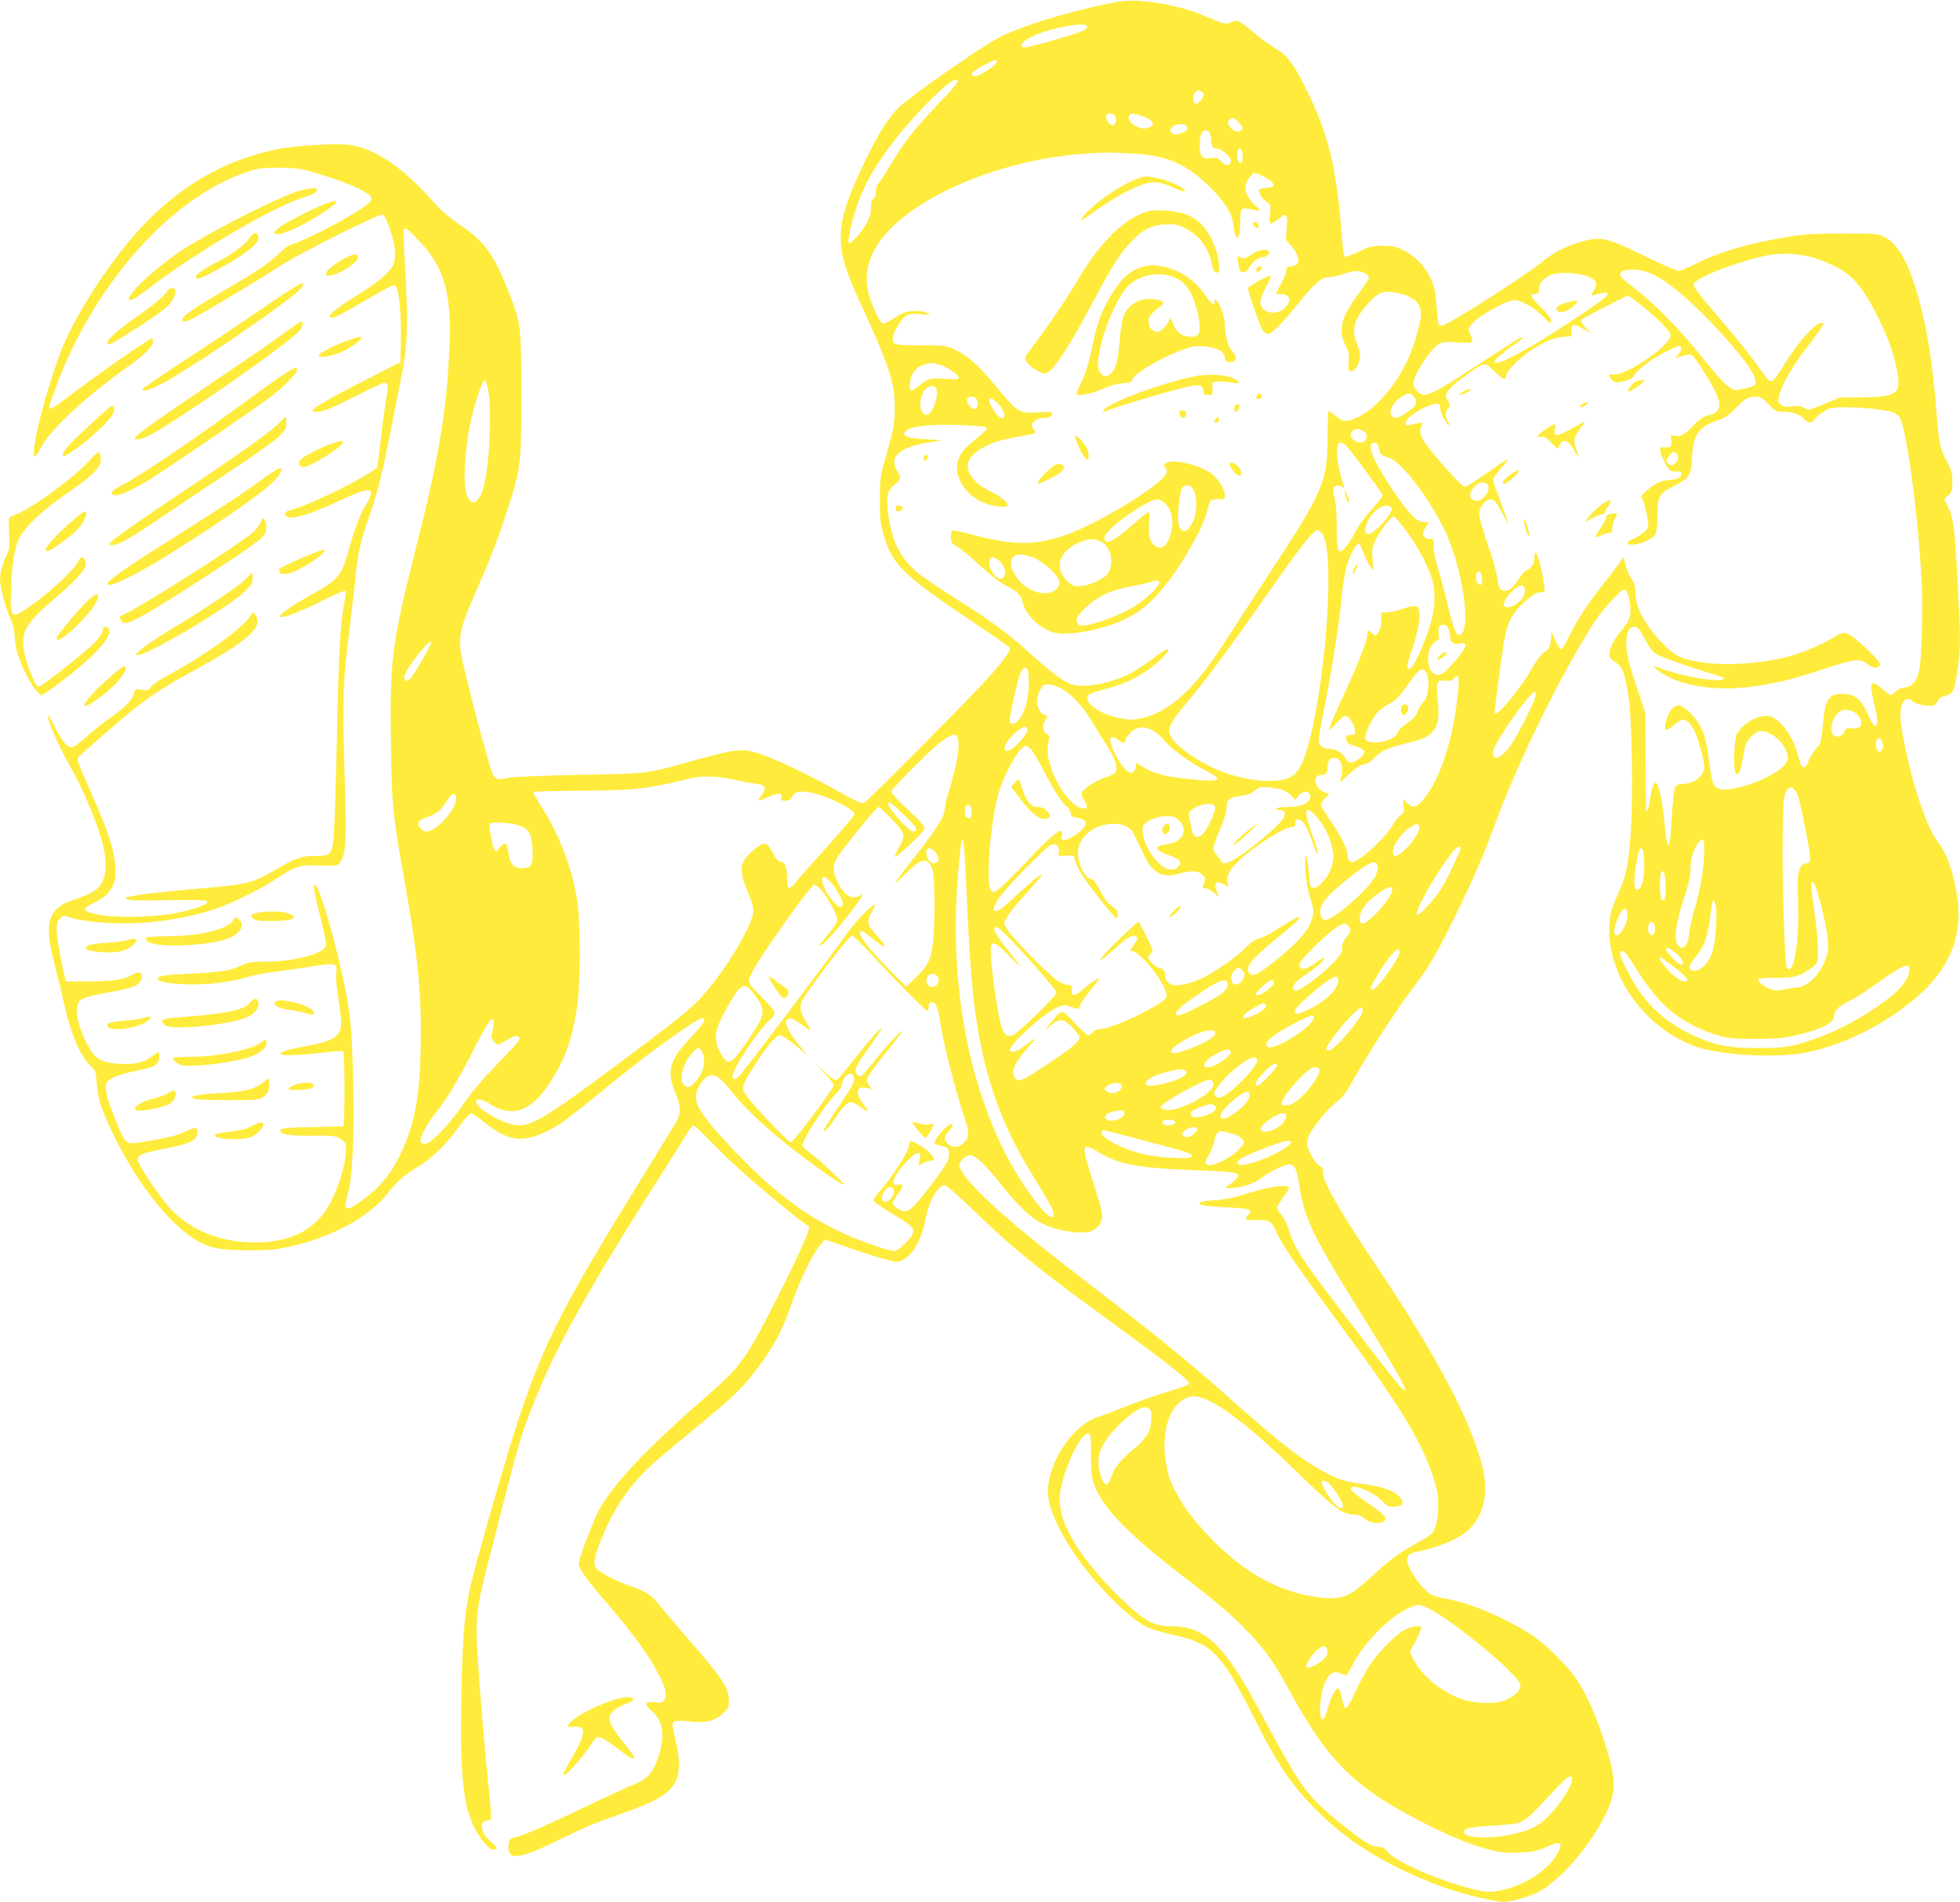 <?xml version="1.0" standalone="no"?>
<!DOCTYPE svg PUBLIC "-//W3C//DTD SVG 20010904//EN"
 "http://www.w3.org/TR/2001/REC-SVG-20010904/DTD/svg10.dtd">
<svg version="1.0" xmlns="http://www.w3.org/2000/svg"
 width="1280pt" height="1242pt" viewBox="0 0 1280 1242"
 preserveAspectRatio="xMidYMid meet">
<g transform="translate(0,1242) scale(0.1,-0.1)"
fill="#ffeb3b" stroke="none">
<path d="M7235 12396 c-299 -64 -562 -146 -708 -220 -117 -59 -582 -384 -659
-460 -64 -63 -119 -147 -197 -305 -130 -259 -181 -411 -181 -541 0 -124 34
-230 167 -514 95 -205 144 -331 170 -437 24 -102 22 -250 -6 -349 -11 -41 -33
-118 -47 -170 -24 -82 -27 -114 -28 -240 -1 -123 3 -157 22 -225 60 -209 124
-269 654 -623 91 -61 169 -116 173 -122 9 -14 -32 -72 -121 -174 -112 -128
-813 -834 -834 -841 -14 -4 -67 21 -172 81 -159 91 -370 192 -496 238 -112 40
-163 36 -398 -29 -366 -102 -318 -96 -784 -105 -256 -5 -437 -13 -472 -20 -67
-15 -82 -11 -102 28 -22 42 -193 696 -206 789 -16 110 2 184 95 393 95 215
151 358 213 552 82 255 87 293 87 738 0 429 -4 469 -69 637 -107 279 -168 365
-336 477 -63 43 -121 92 -157 134 -205 234 -387 361 -558 385 -95 14 -370 -4
-500 -33 -393 -87 -717 -303 -998 -665 -161 -207 -306 -446 -378 -622 -102
-251 -220 -713 -181 -713 6 0 27 31 47 69 58 110 301 334 560 516 104 73 165
133 165 162 0 18 -4 24 -15 19 -35 -13 -348 -232 -547 -383 -94 -71 -118 -84
-118 -63 0 5 20 64 45 132 248 671 749 1236 1245 1404 75 25 99 29 205 29 83
0 140 -5 185 -17 139 -38 291 -92 357 -127 97 -53 95 -66 -32 -146 -123 -77
-344 -189 -404 -205 -31 -8 -60 -27 -95 -62 -57 -57 -145 -118 -291 -203 -246
-142 -345 -209 -345 -232 0 -22 30 -15 99 24 124 69 436 257 541 326 119 79
640 340 667 335 13 -2 27 -31 50 -98 34 -97 42 -176 23 -224 -19 -50 -85 -108
-225 -196 -158 -100 -203 -136 -188 -151 13 -13 40 -1 208 97 203 117 205 118
221 102 20 -20 35 -191 32 -353 l-3 -140 -215 -110 c-246 -125 -360 -191 -360
-207 0 -7 17 -9 47 -5 34 3 102 32 228 96 99 51 187 92 197 91 25 0 26 -15 7
-124 -9 -56 -24 -168 -33 -251 -9 -82 -19 -160 -21 -172 -8 -36 -433 -250
-563 -283 -32 -8 -42 -15 -40 -28 9 -48 134 -16 366 93 199 93 233 85 159 -37
-38 -63 -72 -154 -112 -298 -45 -160 -66 -186 -235 -280 -162 -91 -241 -150
-200 -150 28 0 145 47 261 105 122 61 159 75 159 58 0 -5 -7 -44 -15 -88 -23
-119 -34 -327 -45 -870 -6 -269 -14 -544 -19 -609 -10 -149 -16 -156 -127
-156 -87 0 -121 -12 -259 -92 -151 -88 -178 -94 -517 -123 -163 -14 -331 -32
-375 -40 -43 -8 -79 -15 -81 -15 -2 0 0 -5 4 -11 5 -9 80 -11 268 -8 227 3
261 2 261 -11 0 -19 -98 -53 -220 -75 -139 -26 -390 -30 -495 -8 -99 21 -108
37 -40 70 78 39 101 57 128 103 22 37 26 56 26 115 -2 123 -41 243 -179 554
-74 168 -76 174 -58 192 10 10 101 90 203 179 211 184 305 249 545 380 296
162 415 253 417 319 1 35 -30 77 -39 53 -26 -70 -289 -264 -534 -395 -60 -32
-114 -68 -123 -82 -15 -24 -21 -25 -61 -20 -42 7 -43 6 -50 -24 -8 -39 -61
-93 -160 -162 -44 -31 -113 -86 -153 -123 -40 -36 -80 -66 -90 -66 -34 0 -63
32 -108 122 -25 49 -47 88 -50 86 -13 -13 66 -197 142 -330 69 -120 135 -268
187 -418 73 -213 61 -347 -37 -405 -23 -13 -71 -33 -107 -45 -187 -57 -216
-146 -143 -427 20 -76 51 -204 69 -285 40 -174 99 -311 162 -374 39 -38 40
-41 45 -124 7 -104 36 -187 130 -372 146 -290 338 -532 506 -639 91 -58 167
-74 352 -74 136 0 183 4 269 23 280 63 517 191 640 346 67 84 113 125 202 177
88 52 184 146 269 264 34 47 68 85 76 85 7 0 47 -27 88 -60 156 -126 255 -137
426 -49 74 38 126 78 417 315 245 200 545 414 580 414 31 0 7 -38 -75 -125
-140 -146 -161 -221 -102 -360 34 -78 38 -131 13 -178 -9 -18 -102 -171 -208
-342 -539 -871 -660 -1107 -831 -1620 -62 -188 -200 -659 -288 -990 -59 -220
-75 -374 -83 -815 -9 -510 11 -710 87 -859 37 -73 95 -141 121 -141 30 0 22
25 -17 55 -64 49 -79 135 -23 135 11 0 22 6 25 13 3 8 -4 103 -16 213 -27 266
-56 617 -71 850 -16 247 -7 320 75 634 35 135 89 346 121 470 72 282 92 349
166 536 143 363 346 731 802 1449 115 181 216 340 223 353 8 12 19 22 25 22 6
0 60 -51 120 -114 60 -63 169 -166 242 -229 149 -130 367 -307 378 -307 4 0
10 -7 13 -16 11 -30 -292 -645 -400 -812 -70 -108 -116 -157 -304 -321 -406
-355 -620 -592 -694 -766 -61 -145 -106 -269 -106 -294 0 -34 45 -100 167
-241 194 -226 301 -373 364 -504 41 -85 47 -121 25 -151 -11 -15 -21 -17 -60
-12 -66 9 -72 -12 -17 -59 77 -66 87 -178 29 -329 -30 -80 -70 -119 -158 -153
-41 -17 -187 -84 -325 -150 -246 -118 -419 -192 -447 -192 -24 0 -38 -22 -38
-61 0 -90 69 -81 317 39 205 99 233 111 434 182 217 77 295 123 340 203 29 52
31 145 4 257 -9 41 -19 87 -22 102 -7 39 17 47 107 36 104 -13 168 2 220 51
36 34 40 43 40 85 0 83 -39 142 -262 398 -78 90 -164 191 -191 226 -53 67 -84
87 -200 128 -98 35 -206 93 -218 117 -17 30 -3 90 47 207 86 204 191 352 349
489 55 48 179 151 275 230 211 174 282 241 364 346 121 154 186 274 247 454
50 145 136 323 182 376 l35 40 213 -73 c118 -39 231 -72 251 -72 81 0 165 122
192 277 21 118 81 223 127 223 10 0 103 -82 206 -183 224 -216 395 -357 770
-630 416 -303 590 -437 615 -472 12 -16 -1 -22 -140 -65 -74 -22 -200 -67
-280 -99 -81 -32 -164 -64 -185 -70 -130 -43 -278 -241 -307 -413 -17 -99 -3
-163 65 -303 92 -187 277 -418 454 -566 103 -86 132 -99 328 -144 217 -51 289
-128 481 -511 158 -316 246 -449 411 -617 207 -212 457 -367 811 -502 129 -49
353 -105 418 -105 52 0 168 32 227 63 171 88 418 400 479 606 23 78 20 134
-13 263 -51 194 -130 391 -209 512 -56 88 -205 238 -298 298 -157 104 -399
208 -540 233 -46 8 -97 21 -112 29 -64 33 -162 172 -162 229 0 34 15 44 95 60
101 21 222 71 280 115 85 64 135 172 135 290 -1 253 -237 743 -670 1392 -284
426 -390 608 -390 672 0 28 -5 38 -20 43 -22 7 -66 75 -80 125 -7 24 -5 42 6
69 24 57 123 180 178 221 41 30 64 59 115 151 108 191 293 473 412 629 73 95
113 162 199 330 133 264 237 496 305 685 143 400 438 1002 656 1341 56 86 174
214 198 214 16 0 29 -38 37 -107 7 -69 -4 -99 -67 -173 -42 -50 -69 -106 -69
-145 0 -18 11 -31 40 -50 46 -29 62 -70 86 -230 21 -134 30 -635 15 -862 -14
-218 -31 -304 -80 -411 -52 -115 -61 -151 -61 -253 0 -318 254 -651 578 -758
161 -52 501 -71 688 -38 246 44 520 178 732 357 225 190 314 410 273 670 -25
161 -69 282 -132 361 -65 83 -161 368 -213 637 -28 144 -32 202 -15 250 14 41
37 48 73 20 21 -15 49 -23 86 -26 52 -3 56 -2 72 27 12 21 26 32 53 37 48 9
59 33 79 169 20 136 20 207 1 566 -19 352 -28 429 -62 496 l-26 53 26 24 c24
22 27 33 27 90 0 54 -5 75 -34 129 -48 90 -53 115 -71 342 -22 291 -57 508
-112 714 -64 238 -133 364 -227 414 -39 21 -53 22 -271 22 -173 0 -257 -5
-340 -19 -272 -44 -459 -98 -617 -177 -54 -27 -106 -49 -116 -49 -11 0 -106
42 -213 94 -263 128 -290 134 -427 96 -96 -27 -172 -66 -252 -131 -120 -97
-586 -395 -647 -413 -12 -4 -24 -2 -27 3 -4 5 -10 62 -15 125 -7 96 -14 126
-39 180 -38 80 -99 143 -177 182 -49 24 -72 29 -135 29 -67 0 -84 -4 -157 -39
-44 -21 -86 -36 -91 -32 -5 3 -12 47 -16 98 -35 478 -88 701 -239 1003 -68
137 -120 211 -170 241 -75 47 -111 72 -172 124 -87 75 -108 84 -144 66 -34
-18 -50 -14 -166 37 -125 55 -296 94 -450 102 -59 3 -109 -2 -190 -19z m-135
-151 c0 -8 -17 -22 -37 -30 -58 -24 -342 -105 -369 -105 -36 0 -30 26 14 54
96 63 392 124 392 81z m-590 -229 c0 -20 -119 -98 -144 -94 -40 6 -20 31 54
69 84 43 90 45 90 25z m-255 -126 c4 -6 -47 -65 -112 -133 -157 -161 -240
-266 -323 -407 -38 -64 -76 -122 -84 -129 -10 -8 -16 -29 -16 -52 0 -25 -6
-41 -17 -48 -13 -7 -16 -20 -15 -51 2 -27 -5 -59 -21 -93 -27 -58 -111 -156
-123 -144 -14 13 25 175 67 283 50 128 118 242 233 390 137 178 356 394 398
394 4 0 10 -5 13 -10z m1589 -66 c9 -3 16 -14 16 -23 0 -22 -38 -63 -53 -58
-20 6 -21 60 -1 74 21 15 18 15 38 7z m-564 -158 c16 -20 9 -60 -12 -64 -20
-4 -53 42 -44 63 7 19 40 19 56 1z m206 -15 c47 -21 56 -44 25 -61 -30 -15
-62 -12 -99 10 -36 22 -47 42 -38 66 8 20 44 14 112 -15z m606 -31 c25 -25 28
-33 18 -45 -17 -21 -42 -19 -68 5 -33 31 -28 66 11 69 5 1 22 -13 39 -29z
m-337 -35 c0 -15 -12 -24 -42 -35 -39 -13 -44 -13 -60 3 -16 15 -15 18 2 37
26 29 100 25 100 -5z m145 -34 c5 -11 10 -31 10 -45 0 -39 10 -56 36 -56 33 0
96 -57 92 -84 -4 -31 -34 -31 -63 0 -21 23 -31 26 -64 21 -62 -8 -76 9 -76 86
0 64 14 97 41 97 7 0 18 -9 24 -19z m215 -152 c0 -32 -4 -44 -15 -44 -16 0
-26 54 -16 82 12 30 31 6 31 -38z m-700 17 c207 -12 340 -71 485 -216 107
-107 148 -175 157 -264 3 -31 10 -59 16 -63 18 -11 27 22 27 100 0 90 4 94 77
79 26 -6 49 -9 52 -7 2 2 -10 16 -27 30 -17 14 -41 42 -52 61 -27 42 -21 90
14 131 l23 27 45 -17 c50 -20 91 -53 85 -70 -2 -7 -25 -13 -51 -15 -46 -3 -48
-4 -42 -30 4 -15 17 -35 29 -44 12 -10 28 -23 35 -29 9 -8 11 -27 6 -70 -4
-32 -3 -59 0 -59 13 0 50 22 73 42 35 32 43 16 36 -71 l-6 -78 37 -40 c61 -68
59 -133 -5 -133 -24 0 -29 -4 -29 -24 0 -14 -15 -54 -34 -90 l-35 -66 33 0
c61 0 74 -43 27 -91 -57 -56 -161 -31 -161 39 0 15 18 60 39 100 21 39 34 72
29 72 -20 0 -148 -71 -148 -83 0 -22 79 -249 95 -273 9 -13 25 -24 36 -24 25
0 90 65 195 195 113 140 154 175 204 175 21 0 62 9 90 20 28 11 68 20 88 20
40 0 82 -23 82 -44 0 -7 -32 -56 -70 -107 -112 -150 -133 -234 -84 -331 21
-42 25 -62 22 -112 -3 -55 -1 -61 16 -61 27 0 58 57 58 103 -1 20 -11 59 -23
86 -36 82 -14 156 75 253 67 74 99 87 178 73 115 -21 168 -66 168 -142 0 -55
-48 -218 -91 -307 -75 -159 -203 -307 -313 -361 -78 -39 -107 -38 -154 5 -22
19 -42 32 -46 28 -3 -3 -6 -76 -6 -162 -1 -298 -24 -354 -380 -896 -108 -165
-236 -362 -285 -438 -190 -298 -349 -450 -524 -501 -69 -20 -117 -20 -194 0
-104 27 -187 82 -187 125 0 24 20 34 133 63 143 37 268 108 361 204 66 69 36
69 -55 -1 -46 -35 -109 -78 -139 -95 -124 -70 -306 -108 -398 -83 -48 13 -151
90 -298 224 -122 111 -256 208 -470 343 -93 58 -199 130 -235 159 -119 96
-177 211 -199 395 -13 112 -7 143 41 184 45 38 46 44 19 88 -58 96 12 158 213
190 l82 13 -105 6 c-108 5 -153 19 -144 43 15 40 154 59 364 50 85 -3 160 -9
167 -13 16 -8 9 -17 -62 -76 -75 -62 -92 -82 -111 -122 -60 -134 76 -304 255
-320 51 -5 61 -3 61 10 0 19 -46 55 -110 87 -98 49 -150 108 -150 169 0 71
116 148 268 177 42 9 101 20 130 25 50 10 52 12 38 28 -9 10 -16 25 -16 34 0
22 38 47 71 47 39 0 59 10 59 28 0 13 -13 14 -86 9 -127 -9 -139 -2 -274 163
-109 134 -187 205 -267 243 -68 32 -68 32 -231 32 -169 0 -182 3 -182 45 0 29
48 117 76 139 26 21 37 23 104 19 73 -5 74 -5 40 10 -22 9 -56 13 -92 10 -46
-3 -68 -12 -118 -45 -34 -23 -68 -39 -76 -36 -8 3 -27 33 -43 67 -76 159 -80
273 -16 403 132 268 619 525 1160 614 133 22 334 37 415 32 25 -1 86 -5 135
-7z m-4674 -573 c158 -165 209 -344 195 -678 -19 -434 -66 -718 -226 -1350
-152 -604 -165 -707 -157 -1250 5 -400 13 -480 87 -887 90 -504 115 -758 107
-1107 -7 -325 -40 -497 -131 -686 -70 -146 -145 -232 -278 -323 -81 -56 -96
-44 -68 54 31 108 44 353 37 709 -9 421 -17 494 -93 820 -58 249 -135 495
-155 495 -15 0 -10 -31 25 -176 46 -187 49 -200 41 -225 -16 -49 -207 -98
-383 -99 -100 0 -120 -3 -166 -25 -72 -34 -132 -44 -337 -54 -172 -9 -209 -14
-209 -32 0 -19 58 -31 170 -36 139 -7 283 9 399 42 48 14 127 30 176 36 50 6
159 22 244 35 177 28 186 26 177 -40 -3 -23 1 -84 9 -136 9 -52 18 -122 22
-156 11 -115 -31 -150 -219 -184 -279 -50 -213 -81 95 -45 71 9 133 13 138 10
11 -7 12 -482 1 -489 -4 -2 -82 -5 -172 -6 -199 -3 -240 -7 -240 -25 0 -24 70
-34 215 -32 116 2 145 -1 171 -15 17 -10 34 -25 38 -33 22 -59 -21 -239 -91
-379 -92 -182 -253 -269 -498 -270 -235 0 -441 87 -570 242 -85 101 -195 270
-195 298 0 33 31 45 179 73 170 33 211 54 211 110 0 29 -20 31 -71 5 -57 -28
-134 -48 -273 -69 -133 -21 -121 -30 -195 150 -57 138 -73 214 -50 241 21 26
85 50 179 69 137 26 160 41 160 99 0 33 -3 32 -48 -3 -51 -41 -116 -55 -217
-48 -123 9 -158 32 -213 143 -41 81 -64 164 -60 215 5 63 31 77 191 105 75 13
154 31 177 40 42 17 65 50 54 79 -8 20 -26 19 -66 -4 -49 -29 -135 -41 -289
-41 l-138 0 -10 38 c-22 83 -51 256 -51 303 0 36 5 54 20 69 24 24 26 24 79 5
54 -19 215 -35 347 -35 187 0 389 31 569 87 107 33 299 126 410 198 142 92
157 97 292 93 114 -3 116 -3 135 22 38 51 42 137 28 587 -15 491 -11 595 35
953 18 146 36 303 40 350 8 109 39 241 82 355 46 121 94 310 138 540 20 105
52 264 71 355 45 210 52 379 30 734 -8 137 -13 253 -10 258 10 16 22 7 105
-79z m9077 -99 c79 -18 194 -71 249 -115 68 -55 131 -145 199 -284 68 -141 96
-217 119 -326 36 -171 11 -192 -225 -194 l-145 -1 -103 -43 c-100 -41 -104
-42 -129 -25 -20 12 -38 15 -78 10 -42 -5 -57 -2 -75 12 -22 18 -22 19 -7 73
22 72 97 200 179 303 37 46 77 100 89 120 l21 36 -21 0 c-36 0 -149 -126 -224
-248 -74 -119 -89 -137 -111 -129 -8 3 -41 45 -74 94 -34 48 -109 144 -167
213 -58 69 -140 165 -180 213 -41 48 -75 96 -75 107 0 28 111 82 292 141 203
67 313 77 466 43z m-1018 -119 c92 -46 198 -132 339 -274 158 -160 294 -326
317 -388 21 -55 13 -65 -69 -82 -51 -11 -61 -11 -85 5 -39 25 -88 79 -222 244
-132 162 -284 314 -408 409 -46 35 -86 69 -89 77 -20 54 117 60 217 9z m-432
-10 c59 -24 69 -46 41 -92 -21 -33 -21 -35 -3 -30 10 3 36 9 57 13 78 13 38
-24 -180 -169 -304 -202 -523 -319 -523 -279 0 13 56 62 130 112 66 45 76 67
13 30 -21 -13 -132 -85 -248 -160 -311 -204 -353 -223 -399 -177 -15 15 -26
38 -26 52 0 56 115 231 170 260 24 13 48 14 119 9 58 -4 90 -3 95 4 3 6 -1 27
-11 46 -16 35 -16 37 3 64 40 53 230 162 284 162 42 0 131 -50 182 -102 26
-26 49 -48 52 -48 3 0 6 9 6 19 0 11 -29 48 -65 83 -70 67 -79 88 -40 88 22 0
25 4 25 33 0 38 25 67 80 92 46 20 178 15 238 -10z m349 -187 c111 -89 193
-173 193 -197 0 -70 -311 -278 -381 -256 -25 8 -25 -16 0 -39 17 -16 26 -16
74 -6 43 10 58 19 72 42 9 16 45 50 79 75 60 45 189 113 213 113 20 0 15 -31
-8 -56 l-21 -23 47 14 c30 10 53 11 64 6 21 -12 132 -188 161 -255 37 -87 20
-124 -65 -141 -17 -4 -50 -27 -77 -55 -66 -68 -92 -84 -129 -76 -31 6 -31 6
-25 -28 8 -40 -4 -52 -46 -47 -35 3 -36 -16 -4 -84 26 -56 46 -77 73 -75 32 4
43 0 43 -14 0 -24 -28 -39 -78 -41 -55 -3 -90 -19 -150 -71 -31 -26 -40 -39
-31 -45 7 -4 21 -47 31 -96 17 -84 17 -89 0 -113 -10 -14 -44 -38 -76 -54 -44
-21 -55 -30 -45 -37 34 -22 158 22 181 64 7 13 12 63 12 122 1 124 11 142 104
189 106 54 115 68 122 189 9 150 42 199 160 239 52 17 76 32 120 78 65 67 87
80 135 80 31 0 44 -8 85 -50 47 -48 50 -50 105 -50 59 0 98 -15 129 -49 24
-27 52 -27 66 0 6 11 32 34 58 50 43 27 52 29 147 29 110 0 251 -15 303 -31
18 -6 39 -21 47 -32 45 -71 122 -638 144 -1067 10 -197 0 -539 -18 -600 -21
-71 -51 -100 -101 -100 -10 0 -32 -11 -48 -25 -17 -14 -32 -25 -35 -25 -3 0
-27 18 -53 40 -81 67 -89 53 -54 -95 11 -47 20 -99 20 -116 0 -52 -30 -31 -60
41 -38 91 -73 126 -133 135 -110 17 -146 -19 -159 -162 -14 -151 -17 -160 -52
-197 -18 -19 -38 -53 -45 -76 -8 -27 -17 -40 -30 -40 -14 0 -22 16 -36 68 -34
129 -110 239 -181 262 -65 22 -182 -39 -221 -113 -20 -39 -25 -239 -6 -258 16
-16 29 11 43 91 6 36 15 79 21 96 10 32 52 77 82 87 53 19 153 -50 182 -127
15 -39 15 -46 2 -73 -29 -56 -163 -128 -306 -164 -90 -23 -138 -20 -164 9 -10
11 -21 52 -27 98 -26 193 -32 222 -61 281 -30 62 -100 136 -139 146 -32 8 -68
-29 -86 -90 -22 -76 -8 -88 46 -40 22 21 49 37 60 37 23 0 53 -27 74 -69 23
-43 66 -198 66 -236 0 -62 -67 -115 -144 -115 -25 0 -38 -6 -46 -20 -6 -12
-16 -91 -21 -178 -6 -86 -12 -168 -15 -181 -10 -49 -23 -3 -34 127 -12 139
-37 253 -57 259 -13 5 -29 -42 -38 -112 -7 -56 -24 -95 -26 -60 0 11 -1 157
-2 325 l-2 305 -59 175 c-42 126 -60 195 -64 247 -5 81 8 129 40 138 27 9 43
-8 85 -87 26 -51 46 -75 77 -93 32 -20 253 -96 414 -143 39 -12 19 -27 -33
-24 -115 7 -287 46 -390 88 -38 15 4 -24 59 -55 122 -69 317 -100 515 -81 159
15 314 51 522 121 199 66 237 71 281 34 34 -29 76 -33 85 -8 5 12 -17 40 -85
104 -111 105 -142 120 -186 94 -217 -127 -386 -176 -665 -191 -133 -7 -294 13
-367 45 -88 39 -222 192 -270 309 -15 35 -24 78 -24 111 0 43 -6 63 -26 93
-15 21 -32 61 -38 90 l-12 51 -39 -54 c-21 -30 -72 -96 -113 -147 -85 -107
-162 -226 -211 -330 -19 -40 -40 -72 -46 -72 -7 0 -23 26 -38 58 l-25 57 -2
-35 c-3 -58 -14 -83 -45 -100 -18 -10 -48 -49 -80 -105 -87 -151 -245 -336
-245 -287 0 17 51 399 61 457 23 137 56 197 153 280 42 35 65 48 87 47 28 -1
29 1 25 31 -3 18 -8 50 -11 72 -10 64 -37 155 -46 155 -5 0 -9 -14 -9 -31 0
-40 -16 -68 -45 -79 -13 -5 -40 -34 -59 -64 -39 -61 -66 -81 -101 -72 -18 5
-26 15 -30 44 -13 82 -30 143 -77 280 -26 79 -48 158 -48 177 0 46 43 97 79
93 21 -2 34 -17 68 -83 23 -44 42 -77 43 -72 0 4 -22 66 -50 138 -27 72 -50
138 -50 146 0 8 26 45 58 81 65 76 62 75 -115 -49 -62 -44 -119 -79 -126 -79
-8 0 -48 37 -89 83 -180 199 -219 260 -199 304 6 13 11 27 11 30 0 5 -30 1
-84 -13 -22 -5 -26 -3 -26 15 0 36 128 116 197 123 25 3 28 0 28 -28 1 -17 13
-50 28 -73 32 -48 44 -54 22 -11 -19 38 -19 59 2 82 16 18 16 21 -2 50 -17 29
-17 33 -1 62 9 17 57 60 108 96 144 103 129 100 199 33 48 -46 62 -54 69 -43
6 8 10 20 10 26 0 20 72 94 133 138 98 69 162 99 231 105 l61 6 -3 33 c-5 45
18 50 75 16 l48 -28 -33 38 c-18 20 -30 42 -26 47 5 9 292 157 306 158 4 1 42
-27 85 -61z m-4582 -389 c50 -14 125 -65 125 -85 0 -12 -14 -14 -88 -8 -96 7
-108 4 -173 -47 -53 -42 -62 -38 -57 21 6 58 42 105 93 119 42 13 54 13 100 0z
m-2948 -160 c25 -119 13 -452 -23 -616 -32 -149 -103 -168 -125 -33 -13 78 2
279 30 415 26 125 82 296 95 292 6 -2 16 -28 23 -58z m2931 -13 c7 -58 -36
-156 -68 -156 -21 0 -40 34 -40 71 0 66 38 122 79 117 20 -2 27 -9 29 -32z
m3118 -41 c23 -36 15 -54 -48 -98 -44 -31 -62 -38 -82 -33 -48 12 -24 86 41
131 47 31 68 32 89 0z m-2856 -15 c14 -27 4 -60 -20 -60 -22 0 -52 43 -44 64
9 23 51 20 64 -4z m142 -30 c49 -53 51 -116 2 -82 -19 13 -64 86 -64 104 0 29
20 21 62 -22z m2372 -171 c31 -14 39 -34 26 -60 -13 -23 -47 -25 -78 -3 -26
18 -29 49 -4 63 22 13 26 13 56 0z m-111 -91 c22 -17 247 -320 247 -333 0 -6
-34 -49 -75 -95 -41 -47 -86 -107 -99 -135 -32 -66 -83 -135 -100 -135 -22 0
-26 24 -26 163 0 83 -6 152 -15 186 -10 40 -11 58 -3 68 13 16 40 17 56 1 15
-15 15 -15 -8 62 -35 116 -38 230 -7 230 7 0 21 -6 30 -12z m213 0 c4 -6 10
-25 13 -41 5 -25 14 -32 52 -43 36 -11 61 -30 111 -83 83 -87 195 -254 258
-384 122 -251 184 -668 103 -694 -21 -7 -41 40 -72 172 -17 72 -47 184 -66
250 -24 78 -35 135 -33 163 3 40 2 42 -23 42 -15 0 -33 7 -40 16 -11 14 -10
22 9 55 l23 39 -30 0 c-17 0 -42 11 -60 25 -43 37 -136 163 -209 284 -65 108
-89 168 -79 195 7 19 33 21 43 4z m1952 -60 c18 -18 15 -43 -9 -64 -15 -13
-24 -16 -36 -8 -25 16 -26 28 -3 57 24 30 31 32 48 15z m-1244 -194 c44 -17
-4 -114 -57 -114 -53 0 -62 47 -18 91 30 29 46 34 75 23z m-616 -164 c7 -39
-121 -175 -157 -168 -43 9 7 125 73 168 35 23 79 23 84 0z m95 -146 c81 -106
161 -264 178 -352 16 -86 6 -182 -30 -292 -39 -114 -92 -230 -115 -249 -35
-29 -34 6 6 119 49 142 63 261 31 278 -14 8 -36 5 -89 -13 -38 -13 -86 -24
-106 -25 l-38 0 0 -54 c0 -38 -6 -61 -19 -77 -18 -23 -20 -23 -38 -6 -25 22
-33 22 -33 -4 0 -39 -52 -175 -135 -354 -75 -161 -115 -256 -115 -273 0 -3 22
18 49 47 42 45 52 51 69 42 22 -12 52 -69 52 -100 0 -17 -6 -21 -31 -21 -27 0
-30 -3 -27 -27 3 -24 11 -31 61 -47 68 -22 74 -42 24 -80 -45 -35 -73 -33 -92
4 -19 36 -62 60 -108 60 -21 0 -41 7 -52 20 -20 23 -21 20 35 305 42 216 88
515 101 655 13 146 32 228 66 298 32 63 49 74 62 40 28 -72 44 -106 61 -128
l20 -25 -6 71 c-6 63 -4 78 18 125 30 64 106 161 122 156 6 -2 42 -44 79 -93z
m-540 -35 c77 -158 7 -1032 -114 -1412 -49 -153 -93 -187 -247 -187 -90 0
-199 22 -300 60 -152 59 -310 169 -339 237 -12 30 -12 38 5 76 11 23 54 83 97
132 108 124 279 355 534 719 223 320 302 419 330 414 9 -2 24 -19 34 -39z
m1035 -278 c3 -37 1 -42 -15 -39 -19 3 -30 46 -19 75 11 28 31 7 34 -36z m280
-74 c4 -35 -28 -80 -72 -101 -78 -37 -88 15 -17 86 55 55 84 60 89 15z m-500
-252 c7 -14 12 -35 12 -46 0 -43 17 -58 60 -52 35 5 40 3 40 -14 0 -22 -99
-144 -142 -176 -54 -40 -104 7 -102 99 1 46 29 101 57 110 15 5 18 12 13 39
-8 43 1 65 28 65 15 0 27 -9 34 -25z m-6646 -103 c-13 -34 -102 -187 -125
-216 -25 -30 -47 -29 -47 3 0 23 44 91 109 169 51 61 77 79 63 44z m3906 -232
c5 -117 -26 -228 -77 -274 -11 -10 -27 -16 -36 -12 -18 7 -17 18 20 186 29
135 49 183 72 178 15 -3 19 -16 21 -78z m2590 58 c33 -41 25 -166 -14 -205
-14 -14 -31 -42 -37 -62 -9 -26 -27 -46 -67 -73 -31 -21 -57 -46 -60 -59 -14
-59 -194 -95 -214 -43 -8 21 34 113 74 164 16 21 49 47 72 58 49 23 76 50 142
144 57 83 83 101 104 76z m212 -154 c-29 -283 -108 -530 -210 -667 -53 -70
-80 -80 -120 -42 l-28 27 5 -45 c5 -40 3 -47 -21 -62 -14 -9 -39 -40 -55 -69
-48 -83 -217 -236 -261 -236 -19 0 -30 19 -30 50 0 32 -40 112 -104 210 -35
52 -66 100 -70 107 -3 6 7 27 24 46 l30 35 -25 6 c-34 9 -65 45 -65 77 0 27
15 39 50 39 20 0 30 19 30 59 0 33 16 51 46 51 43 0 61 -59 40 -135 -8 -30 -8
-29 40 16 62 58 93 79 119 79 12 0 37 16 56 36 46 49 89 69 207 98 56 14 114
32 129 40 76 39 98 102 82 243 -13 117 -5 137 50 128 30 -5 41 -2 56 15 32 35
38 10 25 -106z m-2585 37 c67 -38 142 -119 195 -211 24 -41 60 -100 80 -130
73 -108 95 -171 72 -207 -5 -7 -31 -20 -58 -28 -57 -17 -140 -68 -155 -97 -8
-14 -5 -27 10 -52 27 -43 26 -56 -2 -56 -94 0 -246 254 -235 393 2 29 7 59 11
67 5 10 0 18 -15 25 -28 12 -35 56 -14 87 20 28 20 38 3 38 -22 0 -47 35 -54
72 -3 24 1 50 15 82 20 43 23 46 59 46 23 0 57 -11 88 -29z m3092 -50 c-9 -42
-111 -245 -155 -310 -65 -93 -122 -118 -122 -52 0 49 238 391 272 391 6 0 8
-12 5 -29z m2091 -107 c26 -17 44 -57 36 -79 -7 -18 -45 -29 -73 -20 -15 5
-24 -1 -36 -24 -16 -33 -51 -41 -73 -19 -30 30 1 132 48 155 28 14 63 10 98
-13z m-5408 -113 c0 -23 -73 -107 -110 -126 -83 -43 -24 82 64 136 33 20 46
17 46 -10z m824 -5 c23 -13 51 -38 64 -55 37 -51 161 -143 260 -195 138 -70
125 -84 -64 -67 -165 15 -250 35 -318 76 l-55 33 -3 -26 c-2 -14 -11 -30 -20
-36 -25 -15 -71 32 -114 116 -50 98 -43 140 15 99 35 -25 51 -27 51 -5 0 9 15
31 34 50 42 42 90 45 150 10z m-1274 -95 c0 -60 -25 -177 -65 -304 -14 -43
-25 -93 -25 -110 0 -46 -54 -132 -201 -319 -71 -89 -126 -164 -124 -166 2 -2
35 28 74 67 97 99 141 105 170 25 18 -49 18 -386 1 -501 -15 -100 -34 -135
-110 -207 l-62 -60 -123 125 c-147 150 -209 239 -165 239 4 0 39 -25 76 -56
38 -30 70 -51 72 -45 2 6 -21 39 -52 72 -64 69 -69 91 -31 156 14 23 22 43 16
43 -22 0 -125 -108 -192 -203 -121 -170 -666 -891 -694 -917 -19 -18 -28 -21
-37 -12 -9 9 -7 23 11 59 42 87 169 270 217 311 37 33 45 46 41 64 -4 13 -42
58 -87 101 -61 61 -80 85 -80 105 1 15 29 71 65 127 82 129 277 403 325 458
l38 42 27 -20 c35 -26 115 -157 121 -199 4 -27 -4 -41 -55 -104 -34 -41 -61
-76 -61 -78 0 -3 11 3 24 11 42 28 256 293 256 318 0 8 -3 8 -12 -1 -7 -7 -26
-12 -43 -12 -36 0 -72 33 -103 95 -32 66 -36 99 -14 148 19 43 265 347 280
347 5 0 43 -35 85 -79 89 -91 93 -106 46 -189 -17 -30 -29 -56 -26 -58 8 -9
192 163 195 183 2 15 -25 47 -107 124 -61 57 -111 110 -111 119 0 17 256 274
320 322 96 72 120 68 120 -21z m6030 28 c7 -11 9 -32 5 -46 -8 -34 -39 -27
-43 10 -6 54 17 76 38 36z m-5555 -55 c13 -14 48 -72 76 -128 66 -129 132
-232 158 -245 11 -6 21 -23 23 -38 2 -23 9 -29 38 -33 46 -8 60 -17 60 -40 0
-36 -124 -121 -151 -104 -6 3 -8 17 -5 29 17 68 -58 12 -232 -174 -68 -72
-144 -148 -168 -168 -42 -34 -46 -35 -62 -19 -35 35 -9 406 43 613 36 139 143
333 184 333 7 0 23 -12 36 -26z m-1947 -194 c46 -11 108 -23 137 -26 74 -9 85
-24 52 -71 -15 -20 -25 -39 -22 -41 2 -2 31 8 64 23 66 30 93 28 84 -4 -5 -18
-1 -21 25 -21 22 0 35 7 43 23 17 31 28 37 79 37 91 0 330 -108 330 -148 0 -7
-74 -96 -165 -196 -90 -101 -184 -206 -207 -234 -55 -69 -68 -68 -68 7 0 76
-12 109 -42 113 -15 2 -30 17 -45 46 -28 57 -42 72 -63 72 -29 0 -115 -74
-135 -116 -22 -47 -13 -105 34 -212 17 -39 31 -88 31 -109 0 -101 -225 -460
-381 -608 -71 -68 -228 -190 -522 -408 -453 -337 -547 -393 -643 -385 -92 8
-264 108 -264 154 0 23 40 16 89 -15 175 -111 315 -30 465 266 44 89 78 204
102 348 27 158 27 573 1 730 -35 205 -117 420 -226 588 -35 54 -60 101 -57
105 4 4 143 7 309 8 323 2 425 12 618 58 57 14 115 27 129 29 65 11 172 5 248
-13z m3601 -75 c19 -9 43 -27 52 -39 l17 -21 22 28 c26 33 66 36 75 7 15 -46
-47 -80 -144 -80 -38 0 -73 -4 -76 -10 -3 -6 4 -10 18 -10 42 0 50 -22 21 -64
-28 -41 -187 -177 -279 -237 -76 -50 -105 -58 -119 -34 -6 10 -21 30 -34 46
-27 33 -25 43 32 179 22 51 36 102 36 127 0 52 21 68 98 76 37 4 63 14 85 33
29 24 37 26 97 22 36 -3 81 -13 99 -23z m3340 -6 c18 -30 27 -65 76 -319 25
-130 23 -150 -17 -150 -32 0 -52 -63 -48 -155 10 -259 1 -398 -31 -502 -12
-38 -34 -43 -43 -10 -12 46 -28 582 -24 837 3 228 6 270 21 298 22 40 42 41
66 1z m-8751 -38 c10 -67 -124 -221 -194 -221 -27 0 -57 33 -52 57 2 11 20 24
49 33 67 22 96 45 135 106 36 56 56 65 62 25z m2928 -115 c83 -80 96 -106 55
-106 -26 0 -161 151 -161 182 0 21 26 2 106 -76z m439 33 c8 -37 -10 -65 -31
-48 -17 14 -18 61 -2 77 15 15 25 7 33 -29z m1590 21 c8 -27 -58 -165 -89
-185 -32 -21 -54 -9 -62 33 -3 21 -10 51 -15 68 -13 43 -2 63 45 85 57 26 113
25 121 -1z m664 -66 c52 -59 88 -134 103 -210 9 -49 8 -69 -6 -116 -19 -65
-86 -141 -120 -136 -19 3 -22 12 -28 96 -4 51 -12 100 -18 110 -16 25 -5 -159
13 -223 8 -27 20 -70 27 -95 27 -96 -37 -198 -214 -342 -129 -105 -168 -128
-191 -108 -42 35 -3 88 165 225 69 57 134 112 144 124 34 38 -6 25 -88 -29
-87 -57 -139 -84 -178 -94 -15 -3 -49 -29 -75 -57 -54 -57 -211 -166 -293
-202 -142 -63 -229 -54 -230 24 0 29 -17 49 -41 49 -20 0 -69 48 -69 68 0 8 8
20 17 27 15 12 13 21 -30 109 -25 53 -49 96 -52 96 -8 0 -174 -156 -217 -205
-60 -68 -30 -54 63 30 84 77 121 97 141 77 9 -9 4 -22 -15 -49 l-27 -38 29
-12 c59 -25 193 -198 207 -269 5 -29 2 -34 -37 -62 -105 -71 -334 -172 -392
-172 -20 0 -39 -8 -50 -20 -9 -11 -23 -20 -31 -20 -8 0 -48 37 -90 81 -86 93
-75 94 -158 -5 -36 -42 -41 -51 -17 -30 46 42 76 57 104 50 27 -7 105 -89 105
-112 0 -25 -54 -71 -196 -165 -196 -130 -209 -135 -233 -82 -15 33 10 87 76
163 80 91 81 95 10 41 -64 -48 -99 -62 -111 -42 -18 28 214 240 307 281 43 19
49 19 89 5 56 -19 55 -19 62 10 3 13 33 57 66 96 33 40 58 74 56 77 -7 6 -43
-18 -101 -68 -56 -48 -81 -50 -77 -4 3 28 0 32 -22 32 -15 0 -45 12 -69 27
-59 38 -308 292 -332 339 l-19 38 22 41 c12 23 69 93 127 156 153 168 124 160
-69 -18 -54 -50 -107 -93 -118 -97 -40 -12 -39 12 3 77 48 74 312 343 348 354
31 9 53 -17 45 -52 -6 -23 -5 -24 47 -21 52 3 53 3 60 -29 3 -18 22 -58 40
-89 35 -57 193 -259 222 -283 15 -12 17 -10 17 16 0 23 -8 35 -37 54 -27 17
-49 46 -76 99 -25 48 -46 76 -57 78 -44 7 -90 94 -90 170 0 106 104 192 233
192 69 0 112 -23 135 -73 78 -167 95 -198 127 -225 46 -41 91 -49 164 -28 78
22 126 21 151 -4 23 -23 24 -29 10 -64 -8 -23 -7 -26 12 -26 12 0 38 -15 57
-32 25 -25 32 -28 26 -13 -22 60 -24 76 -8 82 8 3 29 -2 46 -12 l30 -18 -7 33
c-5 25 0 43 18 75 50 85 336 285 409 285 10 0 17 6 16 13 -4 29 2 38 23 35 27
-4 59 -57 89 -148 12 -36 26 -69 31 -75 14 -15 0 35 -39 143 -53 148 -40 182
36 96z m-898 -23 c63 -64 21 -142 -84 -155 -86 -11 -76 -40 24 -74 65 -23 81
-43 55 -71 -48 -53 -139 2 -202 122 -31 60 -42 131 -23 153 24 29 91 54 147
54 46 0 58 -4 83 -29z m-4307 -33 c60 -20 77 -51 83 -152 7 -104 -5 -126 -69
-126 -47 0 -75 25 -83 77 -12 72 -15 83 -29 83 -8 0 -23 -12 -34 -27 -14 -19
-24 -25 -30 -18 -13 13 -41 156 -34 174 6 17 136 10 196 -11z m5873 -4 c9 -24
-22 -80 -79 -140 -68 -72 -106 -72 -87 1 10 37 71 111 113 136 38 23 45 23 53
3z m-2953 -474 c24 -548 51 -801 117 -1067 66 -272 161 -494 317 -745 106
-171 132 -220 132 -248 0 -54 -72 14 -178 168 -344 502 -510 1258 -447 2034
29 358 39 334 59 -142z m4816 319 c0 -103 -27 -269 -61 -376 -16 -51 -32 -122
-36 -158 -7 -73 -29 -113 -57 -102 -50 19 -42 130 24 329 30 91 40 138 40 187
0 67 23 136 57 173 27 30 33 21 33 -53z m-1590 17 c0 -20 -92 -215 -126 -268
-50 -78 -154 -189 -161 -171 -16 42 231 443 273 443 8 0 14 -2 14 -4z m-3431
-32 c25 -32 27 -60 5 -68 -33 -13 -64 20 -64 70 0 33 32 32 59 -2z m4629 -70
c3 -95 -17 -174 -44 -174 -24 0 -28 52 -11 153 18 107 23 120 40 114 8 -2 13
-36 15 -93z m-1740 -26 c2 -16 -7 -45 -22 -71 -47 -80 -248 -257 -308 -272
-23 -6 -29 -3 -39 19 -29 64 27 136 216 280 110 84 147 95 153 44z m1880 -118
c3 -84 -9 -121 -28 -90 -11 17 -13 139 -4 165 15 38 29 5 32 -75z m-5396 -64
c26 -51 28 -61 15 -73 -12 -12 -19 -9 -49 23 -50 51 -93 141 -77 160 10 13 17
10 46 -18 19 -18 48 -59 65 -92z m6387 17 c51 -173 76 -316 68 -378 -17 -121
-122 -245 -208 -245 -13 0 -49 -5 -80 -12 -51 -10 -62 -9 -98 7 -45 20 -78 51
-67 63 4 4 58 7 119 7 102 0 117 3 168 27 30 15 66 39 80 54 22 24 24 33 22
112 -1 48 -13 161 -26 252 -14 91 -22 168 -20 173 11 19 24 1 42 -60z m-2777
12 c-9 -56 -152 -215 -193 -215 -15 0 -19 7 -19 30 0 57 44 113 140 179 50 34
77 36 72 6z m2114 -112 c8 -56 -1 -206 -18 -271 -21 -85 -83 -150 -133 -141
-32 7 -28 33 11 80 67 79 91 151 109 322 4 31 10 57 15 57 5 0 12 -21 16 -47z
m-578 -41 c7 -67 -65 -177 -84 -128 -13 34 45 171 70 163 6 -2 12 -18 14 -35z
m178 -76 c3 -14 3 -34 -1 -46 -13 -42 -52 -1 -41 43 8 34 34 35 42 3z m-2002
-2 c23 -22 20 -36 -14 -79 -19 -24 -28 -45 -25 -56 10 -29 -19 -72 -96 -143
-75 -70 -182 -146 -205 -146 -22 0 -27 20 -10 44 8 13 45 44 83 68 68 46 121
94 112 103 -3 2 -27 -11 -53 -30 -60 -42 -83 -50 -101 -35 -12 10 -12 16 -1
39 20 38 196 205 242 230 48 25 49 25 68 5z m-2193 -101 c112 -115 289 -321
289 -336 0 -19 -252 -265 -284 -277 -36 -13 -52 -4 -71 42 -32 81 -88 500 -72
542 12 30 36 17 112 -61 41 -42 75 -74 75 -71 0 3 -32 45 -71 94 -77 97 -103
139 -94 154 10 16 34 -2 116 -87z m-925 -80 c155 -169 357 -373 369 -373 6 0
11 12 10 28 0 20 5 27 20 27 26 0 41 -35 54 -125 20 -136 107 -477 160 -631
33 -94 31 -126 -6 -164 -31 -30 -75 -33 -103 -5 -27 27 -25 52 5 80 23 21 34
50 19 50 -29 0 -125 -112 -109 -128 3 -4 25 -11 48 -17 37 -9 42 -14 45 -42 4
-41 -11 -68 -103 -193 -109 -146 -152 -190 -185 -190 -29 0 -80 34 -80 53 0 7
16 34 35 61 38 53 38 66 1 59 -33 -7 -40 11 -20 53 25 52 122 154 146 154 18
0 20 -4 14 -40 l-6 -41 29 16 c17 8 39 15 51 15 27 0 25 12 -6 50 -23 27 -122
87 -128 78 -1 -2 -8 -21 -14 -43 -14 -50 -113 -201 -181 -277 -31 -34 -49 -62
-45 -71 3 -8 57 -45 120 -83 122 -72 145 -93 136 -126 -8 -33 -95 -118 -120
-118 -33 0 -175 47 -292 97 -282 121 -514 297 -799 605 -209 226 -240 293
-178 387 59 89 107 79 202 -44 79 -101 204 -221 361 -347 140 -111 302 -228
359 -258 33 -18 25 -7 -53 68 -51 49 -117 107 -147 128 -30 22 -54 45 -55 53
-1 37 144 261 219 339 26 26 41 51 41 67 0 30 35 67 58 63 10 -2 18 -15 20
-31 3 -22 -19 -62 -97 -178 -56 -82 -101 -155 -101 -161 0 -18 30 13 72 77 73
107 97 123 143 92 87 -60 88 -59 33 17 -47 66 -30 107 37 90 l27 -7 -17 27
c-17 25 -17 30 -3 59 9 18 59 86 113 152 53 66 101 129 106 140 16 32 -101
-94 -185 -199 -42 -53 -80 -96 -85 -96 -5 0 -16 7 -25 15 -24 25 -8 56 114
223 29 40 50 75 47 78 -6 6 -97 -99 -207 -239 -41 -53 -81 -98 -88 -101 -8 -4
-40 19 -75 52 l-62 57 63 -67 c40 -43 61 -72 56 -80 -44 -78 -264 -368 -279
-368 -15 0 -213 205 -275 285 -41 54 -43 57 -32 94 14 44 134 229 186 284 19
20 42 37 50 37 16 0 92 -54 150 -109 35 -32 34 -30 -12 27 -71 86 -105 147
-97 172 9 30 35 25 99 -20 31 -22 59 -40 61 -40 2 0 -9 21 -25 48 -41 65 -50
102 -35 138 26 62 309 434 329 434 8 0 62 -53 122 -117z m5260 1 c43 -34 59
-74 30 -74 -15 0 -96 84 -96 100 0 19 23 10 66 -26z m-1806 9 c0 -43 -159
-261 -181 -247 -14 8 -12 16 33 90 84 141 148 208 148 157z m1505 -46 c130
-209 201 -294 311 -373 76 -54 185 -105 279 -130 55 -15 105 -19 230 -19 165
1 218 8 361 50 103 31 148 61 152 100 5 40 25 60 96 96 34 16 115 68 181 115
179 128 215 142 215 85 0 -39 -54 -116 -114 -163 -188 -149 -405 -261 -611
-316 -88 -23 -119 -26 -265 -26 -190 -1 -284 18 -427 84 -149 69 -267 169
-355 298 -55 82 -118 207 -118 235 0 33 34 14 65 -36z m298 -60 c74 -57 95
-87 61 -87 -28 0 -81 39 -123 89 -40 47 -54 80 -28 65 6 -4 47 -34 90 -67z
m-2828 -17 c15 -17 16 -24 5 -50 -14 -34 -57 -52 -71 -29 -15 24 -10 58 11 79
25 25 32 25 55 0z m-1997 -32 c34 -34 -6 -90 -48 -68 -35 19 -20 80 20 80 9 0
21 -5 28 -12z m2622 -28 c0 -57 -72 -130 -180 -185 -71 -36 -95 -42 -104 -26
-9 15 30 56 137 146 104 87 147 106 147 65z m-722 -27 c2 -16 -7 -33 -30 -54
-37 -34 -259 -149 -289 -149 -51 0 -4 50 130 140 142 95 183 108 189 63z m302
8 c0 -19 -81 -81 -107 -81 -23 0 -14 16 32 59 48 44 75 52 75 22z m-3419 -43
c12 -13 34 -43 50 -67 40 -62 38 -101 -9 -176 -75 -121 -143 -212 -167 -223
-21 -10 -27 -8 -49 18 -13 16 -32 52 -41 80 -22 68 -10 118 60 245 82 147 110
170 156 123z m3364 -98 c10 -16 -13 -39 -67 -66 -97 -49 -109 -11 -13 42 66
37 71 39 80 24z m635 -38 c0 -44 -184 -262 -221 -262 -10 0 -19 4 -19 9 0 19
88 138 150 203 67 69 90 82 90 50z m-320 -46 c0 -36 -105 -121 -213 -172 -64
-30 -97 -31 -97 -5 0 28 61 74 180 136 111 57 130 63 130 41z m-5362 -79 c-12
-54 -11 -58 10 -80 l23 -22 61 34 c54 30 62 31 76 18 13 -14 0 -31 -134 -169
-99 -102 -174 -190 -224 -263 -91 -134 -216 -265 -253 -265 -14 0 -27 6 -30
14 -8 21 38 112 92 180 81 102 145 208 241 395 95 188 127 238 141 224 5 -5 4
-34 -3 -66z m4717 -17 c15 -25 -68 -76 -193 -119 -72 -24 -92 -26 -92 -8 0 18
23 38 90 77 92 55 179 76 195 50z m-3348 -131 c28 -54 4 -146 -52 -201 -32
-32 -47 -35 -69 -12 -33 33 -8 135 51 203 38 45 51 47 70 10z m3451 3 c8 -25
-103 -102 -147 -102 -37 0 -36 23 3 56 36 31 110 65 130 60 6 -1 11 -7 14 -14z
m172 -61 c0 -40 -183 -224 -237 -237 -23 -6 -42 6 -43 27 0 20 72 108 128 154
97 81 152 101 152 56z m130 -30 c0 -16 -111 -131 -126 -131 -26 0 -14 29 37
84 45 50 89 73 89 47z m275 -21 c17 -28 -74 -157 -148 -211 -42 -30 -97 -39
-97 -16 0 47 171 237 213 237 14 0 29 -5 32 -10z m-867 -22 c4 -21 -51 -50
-135 -72 -83 -22 -136 -21 -131 1 4 24 54 50 139 73 86 23 122 22 127 -2z
m172 -63 c45 -54 -218 -205 -314 -181 -14 3 -26 11 -26 16 0 25 270 176 321
180 4 0 12 -7 19 -15z m-595 -30 c0 -29 -47 -52 -81 -40 -38 14 -40 31 -7 49
39 22 88 17 88 -9z m835 -57 c0 -31 -40 -79 -104 -122 -54 -38 -86 -42 -86
-12 0 34 134 155 173 156 11 0 17 -8 17 -22z m-236 -64 c29 -11 18 -40 -21
-57 -58 -25 -107 -31 -121 -15 -17 21 0 38 59 59 62 21 62 21 83 13z m-581
-48 c13 -34 -86 -73 -118 -46 -20 17 -4 37 39 49 47 14 73 13 79 -3z m1057
-25 c0 -43 -77 -101 -133 -101 -57 0 -39 40 42 92 53 33 91 37 91 9z m-725
-41 c0 -18 -62 -27 -77 -12 -18 18 3 33 40 30 25 -2 37 -8 37 -18z m143 -46
c-5 -27 -53 -57 -77 -49 -29 9 -26 31 7 49 38 21 74 21 70 0z m-360 -69 c291
-76 327 -87 327 -106 0 -21 -182 -14 -304 11 -135 27 -307 116 -287 148 4 7 9
12 12 12 3 0 116 -29 252 -65z m613 35 c4 0 18 -9 33 -21 23 -18 25 -23 13
-44 -16 -32 -81 -83 -142 -111 -92 -43 -126 -25 -81 43 14 21 30 61 35 88 12
66 30 78 89 59 26 -7 50 -14 53 -14z m359 -48 c0 -31 -148 -109 -262 -139 -55
-14 -70 -15 -80 -5 -11 11 -9 16 7 29 26 20 90 48 200 89 89 33 135 42 135 26z
m-1255 -67 c129 -77 256 -102 584 -115 266 -10 317 -15 328 -33 6 -10 -32 -48
-73 -74 -17 -11 -16 -12 11 -12 70 -1 165 28 208 63 58 47 170 99 197 91 29
-9 40 -36 56 -142 32 -211 90 -329 419 -858 187 -299 281 -463 271 -472 -11
-11 -42 27 -310 376 -365 475 -414 547 -450 673 -9 32 -30 73 -46 92 -17 18
-30 40 -30 48 0 8 18 39 40 68 22 30 39 59 37 65 -8 22 -123 7 -257 -35 -98
-30 -161 -44 -229 -48 -58 -4 -96 -12 -98 -19 -5 -14 37 -20 198 -29 138 -7
153 -13 120 -47 -29 -32 -18 -38 63 -35 75 2 90 -7 118 -71 35 -83 135 -228
433 -631 372 -502 513 -732 592 -968 29 -89 35 -121 35 -192 0 -97 -15 -160
-46 -189 -12 -10 -59 -40 -106 -66 -103 -56 -170 -106 -274 -203 -154 -144
-201 -163 -358 -143 -302 39 -572 212 -831 533 -53 65 -124 192 -142 253 -61
211 -26 422 82 498 56 40 101 38 191 -7 120 -60 307 -212 532 -430 270 -263
326 -306 396 -306 31 0 51 -7 72 -25 37 -31 100 -42 127 -21 30 22 14 40 -106
122 -57 39 -105 78 -107 88 -9 46 147 -14 207 -79 24 -27 39 -35 65 -35 72 0
86 27 38 73 -38 36 -118 62 -234 76 -113 13 -172 33 -280 95 -132 75 -285 195
-538 421 -288 258 -525 452 -964 788 -505 386 -780 631 -842 750 -14 26 -14
31 1 53 9 14 27 30 41 36 37 17 92 -27 197 -157 189 -237 268 -297 429 -330
144 -28 212 -15 244 47 21 41 16 72 -45 261 -83 259 -81 272 34 202z m-1337
-255 c4 -31 -39 -76 -62 -67 -23 9 -20 49 5 76 26 28 53 24 57 -9z m1670
-1422 c19 -19 14 -107 -9 -155 -12 -24 -44 -63 -72 -86 -95 -78 -144 -133
-162 -183 -10 -27 -23 -55 -28 -62 -16 -20 -35 4 -53 66 -32 109 3 197 125
318 97 96 168 133 199 102z m-383 -303 c1 -121 4 -148 23 -196 63 -158 223
-321 592 -604 213 -163 310 -246 415 -357 107 -111 168 -199 260 -368 258
-477 433 -648 905 -886 168 -84 290 -133 410 -164 68 -18 105 -21 190 -18 92
4 114 8 178 36 98 44 116 31 67 -53 -60 -102 -213 -199 -363 -230 -76 -16
-111 -13 -234 22 -216 60 -460 171 -506 230 -22 26 -34 33 -63 33 -42 0 -87
27 -229 140 -218 173 -271 242 -474 618 -150 279 -166 306 -229 402 -137 207
-247 280 -423 280 -113 0 -176 36 -340 197 -249 244 -383 464 -384 630 0 140
132 442 189 431 14 -3 16 -22 16 -143z m1546 -176 c25 -13 99 -126 99 -151 0
-45 -53 -3 -109 86 -43 70 -40 92 10 65z m661 -824 c170 -86 598 -443 598
-500 0 -40 -51 -85 -122 -106 -56 -17 -177 -12 -248 10 -135 42 -277 157 -330
266 l-23 47 41 78 c22 43 38 81 34 84 -11 12 -58 5 -98 -13 -61 -28 -177 -143
-238 -235 -29 -45 -73 -126 -98 -181 -26 -59 -50 -100 -58 -100 -10 0 -18 19
-25 57 -5 32 -15 62 -21 68 -16 16 -47 -38 -73 -127 -12 -40 -26 -73 -31 -73
-32 0 -22 168 15 247 26 58 57 74 101 54 14 -6 29 -11 34 -11 5 0 27 35 49 78
70 134 230 297 346 353 73 35 84 36 147 4z m-666 -260 c4 -8 3 -26 0 -40 -11
-42 -136 -111 -136 -75 0 18 48 87 76 109 31 25 52 27 60 6z m1598 -844 c19
-30 -77 -183 -164 -264 -67 -62 -123 -87 -250 -111 -142 -27 -290 -17 -290 20
0 24 44 33 198 42 104 6 156 14 179 25 37 19 69 50 204 195 93 98 111 112 123
93z"/>
<path d="M7460 11263 c-96 -17 -352 -191 -392 -267 -10 -19 -10 -20 10 -6 135
96 211 145 271 175 150 75 197 81 301 35 71 -31 95 -37 85 -20 -12 20 -108 62
-174 76 -36 7 -68 13 -71 12 -3 0 -16 -3 -30 -5z"/>
<path d="M7502 11041 c-147 -38 -308 -190 -449 -426 -90 -150 -192 -301 -278
-415 -40 -52 -75 -103 -78 -112 -8 -23 23 -59 77 -88 44 -23 47 -24 74 -8 42
24 148 190 277 433 141 265 189 340 267 421 76 80 137 108 233 109 59 0 78 -5
124 -30 92 -51 149 -132 166 -238 6 -35 28 -58 42 -43 13 12 2 97 -19 153 -46
126 -108 195 -203 227 -59 20 -186 29 -233 17z"/>
<path d="M8180 10961 c0 -12 29 -35 36 -28 11 10 -5 37 -21 37 -8 0 -15 -4
-15 -9z"/>
<path d="M8211 10779 c-13 -5 -36 -19 -53 -30 -25 -18 -34 -20 -55 -10 -25 12
-25 11 -19 -26 4 -21 9 -46 12 -55 8 -28 42 -21 59 11 19 38 62 71 90 71 26 0
50 24 40 40 -8 12 -42 12 -74 -1z"/>
<path d="M7485 10683 c-93 -21 -144 -61 -216 -170 -63 -97 -103 -196 -129
-323 -31 -148 -48 -207 -81 -272 -16 -32 -29 -63 -29 -69 0 -20 91 -4 170 31
48 21 97 34 137 38 34 2 60 9 57 14 -17 28 159 139 310 196 80 30 99 34 158
30 81 -6 132 -32 136 -70 4 -29 20 -39 51 -31 29 7 27 41 -4 73 -25 26 -45
100 -45 165 0 45 -27 129 -50 157 -18 20 -20 21 -18 4 6 -37 -20 -26 -51 23
-68 105 -174 179 -286 200 -60 11 -76 12 -110 4z m194 -79 c38 -19 62 -40 83
-73 58 -92 94 -278 58 -301 -27 -17 -86 -11 -115 12 -15 11 -35 39 -44 62
l-18 41 -14 -29 c-8 -16 -27 -39 -42 -50 -26 -19 -30 -19 -55 -5 -20 11 -28
24 -30 52 -3 39 10 57 73 103 37 27 27 41 -36 50 -98 13 -184 -39 -207 -128
-7 -23 -16 -96 -22 -161 -11 -129 -25 -176 -61 -201 -30 -21 -35 -20 -59 4
-26 26 -26 80 0 187 34 141 104 299 166 373 73 86 220 115 323 64z"/>
<path d="M8207 10666 c-3 -8 -3 -17 0 -20 7 -7 33 13 33 25 0 15 -27 10 -33
-5z"/>
<path d="M7815 9965 c-195 -35 -564 -169 -605 -220 -13 -17 -13 -18 0 -13 121
45 479 150 570 168 54 10 80 -1 80 -35 0 -21 5 -25 31 -25 30 0 30 1 27 43 -3
42 -3 42 34 45 20 2 60 -1 87 -6 50 -9 63 -4 39 15 -41 32 -167 46 -263 28z"/>
<path d="M8207 9835 c-7 -16 8 -29 23 -20 15 9 12 35 -4 35 -8 0 -16 -7 -19
-15z"/>
<path d="M8067 9773 c-11 -10 -8 -43 3 -43 12 0 31 35 23 44 -8 8 -18 8 -26
-1z"/>
<path d="M7702 9718 c4 -27 33 -36 42 -13 8 22 -1 35 -25 35 -15 0 -20 -6 -17
-22z"/>
<path d="M7942 9688 c-16 -16 -15 -28 3 -28 8 0 15 9 15 20 0 23 -2 24 -18 8z"/>
<path d="M7020 9573 c0 -6 10 -35 22 -64 22 -55 45 -89 60 -89 13 0 9 48 -6
78 -17 32 -76 91 -76 75z"/>
<path d="M6033 9435 c-3 -9 -3 -18 0 -21 9 -9 27 6 27 22 0 19 -19 18 -27 -1z"/>
<path d="M7635 9403 c-30 -8 -41 -21 -27 -35 7 -7 12 -20 12 -29 0 -66 -445
-341 -678 -419 -186 -62 -330 -61 -578 5 -74 20 -139 33 -144 30 -12 -7 -13
-65 -2 -81 4 -6 21 -18 37 -27 17 -8 79 -60 139 -115 67 -62 134 -114 175
-136 80 -42 96 -58 110 -112 22 -84 113 -170 205 -195 56 -15 171 -5 290 26
183 48 294 115 406 246 124 143 272 398 304 522 8 31 18 62 21 67 3 6 26 10
51 10 39 0 44 2 44 23 0 39 -43 110 -87 143 -66 50 -219 92 -278 77z m161
-185 c24 -45 22 -142 -3 -199 -34 -76 -72 -89 -94 -32 -14 34 3 226 21 248 22
26 58 18 76 -17z m-186 -86 c53 -54 61 -146 21 -238 -22 -49 -51 -63 -86 -40
-35 23 -49 76 -40 158 8 82 6 82 -85 1 -146 -130 -201 -158 -208 -107 -5 34
134 149 273 226 63 35 90 35 125 0z m-424 -247 c67 -28 94 -143 49 -211 -21
-32 -115 -76 -175 -82 -39 -3 -51 0 -78 23 -109 92 -69 215 87 271 48 17 74
17 117 -1z m-440 -106 c66 -25 159 -108 170 -152 5 -23 2 -34 -19 -55 -58 -57
-196 -16 -257 76 -39 59 -48 107 -25 132 23 26 60 25 131 -1z m-227 -15 c33
-23 55 -79 41 -104 -6 -11 -15 -20 -21 -20 -36 0 -79 56 -79 103 0 41 20 48
59 21z m1051 -149 c0 -25 -72 -96 -148 -146 -117 -77 -346 -155 -377 -129 -28
23 -16 53 43 110 77 74 166 117 295 140 56 10 113 23 127 28 36 15 60 14 60
-3z"/>
<path d="M8030 9387 c0 -7 13 -28 28 -47 31 -36 58 -35 46 3 -11 39 -74 76
-74 44z"/>
<path d="M6826 9329 c-34 -34 -56 -64 -49 -66 13 -5 117 46 152 74 31 25 22
53 -15 53 -20 0 -44 -16 -88 -61z"/>
<path d="M5850 9100 c0 -16 5 -21 23 -18 12 2 22 10 22 18 0 8 -10 16 -22 18
-18 3 -23 -2 -23 -18z"/>
<path d="M1693 6461 c-53 -9 -61 -17 -40 -39 14 -14 36 -17 115 -17 106 0 156
9 149 28 -10 30 -122 44 -224 28z"/>
<path d="M1522 6409 c-36 -58 -215 -102 -419 -103 -78 -1 -145 -4 -149 -9 -4
-4 -1 -14 8 -23 49 -49 438 -31 548 26 67 34 88 81 52 113 -23 21 -25 21 -40
-4z"/>
<path d="M825 6279 c-16 -5 -73 -12 -125 -16 -98 -6 -140 -16 -140 -32 0 -28
165 -42 244 -20 58 16 115 80 69 78 -10 0 -31 -5 -48 -10z"/>
<path d="M1633 5872 c-34 -46 -149 -71 -421 -92 -160 -12 -173 -17 -136 -54
38 -39 442 2 546 55 45 23 71 59 66 91 -4 33 -30 33 -55 0z"/>
<path d="M1800 5880 c-26 -18 22 -48 88 -55 31 -3 79 -13 106 -21 52 -16 66
-13 50 14 -25 39 -209 86 -244 62z"/>
<path d="M928 5770 c-14 -4 -59 -11 -100 -14 -103 -10 -128 -16 -128 -31 0
-48 204 -25 267 30 25 22 26 24 8 24 -11 0 -32 -4 -47 -9z"/>
<path d="M1693 5605 c-62 -43 -285 -87 -450 -87 -62 0 -113 -3 -113 -8 0 -15
31 -40 57 -46 64 -16 332 16 442 53 65 21 111 58 111 89 0 29 -6 29 -47 -1z"/>
<path d="M1716 5350 c-60 -46 -120 -60 -284 -69 -157 -9 -213 -22 -157 -38 17
-4 116 -8 220 -8 165 0 195 2 218 17 35 24 49 52 45 93 l-3 34 -39 -29z"/>
<path d="M1915 5331 c-33 -16 -37 -20 -22 -26 24 -10 136 0 149 13 34 34 -62
43 -127 13z"/>
<path d="M1096 5280 c-16 -10 -60 -26 -99 -36 -76 -18 -130 -55 -111 -74 13
-13 151 10 212 36 33 13 57 55 48 81 -7 17 -14 16 -50 -7z"/>
<path d="M1639 5064 c-32 -17 -72 -28 -134 -34 -48 -5 -93 -14 -98 -19 -28
-28 146 -43 225 -19 59 18 119 99 71 97 -10 0 -39 -12 -64 -25z"/>
<path d="M10228 10443 c-57 -15 -73 -29 -58 -53 14 -22 73 -3 110 35 37 39 33
40 -52 18z"/>
<path d="M10693 9933 c-22 -4 -70 -59 -60 -69 6 -7 78 38 96 60 15 17 12 18
-36 9z"/>
<path d="M9558 9864 c-16 -8 -28 -17 -28 -20 0 -8 42 7 65 22 27 19 -2 18 -37
-2z"/>
<path d="M10343 9787 c-22 -10 -31 -27 -15 -27 12 0 48 28 42 33 -3 2 -15 0
-27 -6z"/>
<path d="M10270 9624 c-41 -24 -86 -44 -99 -44 -21 0 -23 3 -17 35 4 19 3 35
-1 35 -18 -1 -113 -69 -113 -80 0 -4 11 -5 25 -2 21 3 34 -4 65 -38 22 -24 41
-41 43 -39 1 2 7 13 13 24 25 45 61 29 99 -44 27 -51 33 -43 10 12 -23 55 -18
81 21 132 19 26 34 48 32 50 -2 2 -37 -17 -78 -41z"/>
<path d="M9864 9320 c-23 -16 -44 -36 -48 -45 -11 -29 22 -15 71 30 54 50 40
59 -23 15z"/>
<path d="M10494 9147 c-40 -23 -93 -69 -119 -103 l-26 -34 47 25 c26 14 55 25
65 25 11 0 19 5 19 11 0 6 9 24 21 40 25 35 22 52 -7 36z"/>
<path d="M10513 9063 c-13 -2 -23 -12 -23 -20 0 -9 -16 -40 -37 -70 -20 -29
-34 -56 -31 -59 4 -3 20 2 37 10 16 9 39 16 51 16 16 0 20 7 20 33 1 17 7 43
15 57 24 41 21 43 -32 33z"/>
<path d="M9955 8998 c11 -48 25 -82 31 -75 7 6 -24 107 -33 107 -2 0 -1 -15 2
-32z"/>
<path d="M8785 9190 c3 -19 10 -39 15 -44 15 -15 12 14 -6 49 l-14 30 5 -35z"/>
<path d="M8845 8710 c-9 -18 -14 -34 -11 -37 2 -3 12 9 21 27 9 18 14 34 11
37 -2 3 -12 -9 -21 -27z"/>
<path d="M9400 8135 c-13 -14 -21 -25 -17 -25 16 0 56 24 61 36 9 23 -19 16
-44 -11z"/>
<path d="M9157 7813 c-14 -13 -7 -63 8 -63 18 0 38 37 31 56 -6 15 -28 19 -39
7z"/>
<path d="M5020 6042 c0 -13 75 -128 89 -137 16 -9 41 13 41 36 0 10 -10 24
-22 30 -13 6 -42 27 -65 46 -24 19 -43 30 -43 25z"/>
<path d="M6624 7305 l-21 -23 48 -64 c74 -100 133 -150 171 -146 41 4 46 21
14 53 -17 17 -36 25 -60 25 -44 0 -77 40 -101 123 -9 31 -19 57 -23 56 -4 -1
-17 -11 -28 -24z"/>
<path d="M8150 6996 c-30 -24 -66 -56 -80 -71 -24 -27 -24 -27 -2 -16 23 12
151 130 142 131 -3 0 -30 -20 -60 -44z"/>
<path d="M7665 6470 c-21 -22 -35 -40 -29 -40 18 0 77 56 73 68 -3 8 -20 -3
-44 -28z"/>
<path d="M7602 7028 c-15 -15 -16 -45 -2 -53 16 -10 40 15 40 41 0 26 -19 31
-38 12z"/>
<path d="M5960 5091 c1 -15 71 -101 83 -101 7 0 23 21 36 46 l22 47 -31 -6
c-17 -4 -48 -1 -70 7 -22 8 -40 11 -40 7z"/>
<path d="M1888 11150 c-208 -84 -608 -296 -744 -394 -169 -121 -322 -271 -301
-293 11 -11 48 11 159 96 290 220 773 504 965 566 42 14 82 30 90 36 53 44
-50 38 -169 -11z"/>
<path d="M2139 11094 c-59 -18 -269 -124 -315 -159 -80 -61 0 -59 124 3 112
57 254 150 247 162 -3 6 -7 10 -8 9 -1 0 -23 -7 -48 -15z"/>
<path d="M1626 10862 c-26 -41 -118 -108 -216 -157 -79 -40 -130 -76 -130 -91
0 -8 6 -14 13 -14 23 0 206 98 284 152 84 58 115 93 111 122 -5 36 -35 30 -62
-12z"/>
<path d="M2244 10729 c-88 -46 -146 -109 -99 -109 63 0 205 90 192 123 -9 24
-27 21 -93 -14z"/>
<path d="M1895 10527 c-39 -24 -160 -105 -269 -180 -110 -76 -311 -210 -448
-298 -136 -89 -248 -165 -248 -171 0 -24 78 5 193 73 233 138 735 484 830 572
26 25 35 47 19 47 -4 0 -39 -19 -77 -43z"/>
<path d="M1090 10516 c-15 -28 -100 -99 -214 -176 -43 -30 -101 -74 -127 -98
-50 -45 -65 -78 -30 -69 27 7 309 189 360 233 46 40 75 92 65 118 -9 24 -39
19 -54 -8z"/>
<path d="M1865 10251 c-49 -37 -257 -180 -461 -318 -383 -258 -524 -359 -524
-374 0 -21 59 -6 124 33 264 155 869 580 950 666 26 28 31 63 9 62 -4 -1 -48
-31 -98 -69z"/>
<path d="M2270 10196 c-77 -26 -190 -85 -190 -97 0 -16 68 -9 125 12 88 33
189 110 143 109 -7 0 -42 -11 -78 -24z"/>
<path d="M1847 9971 c-41 -27 -185 -130 -320 -229 -289 -211 -622 -435 -724
-487 -40 -19 -73 -42 -73 -49 0 -43 85 -16 235 74 98 60 620 416 786 536 92
67 189 164 189 188 0 24 -11 20 -93 -33z"/>
<path d="M592 9650 c-129 -119 -182 -176 -182 -198 0 -20 14 -14 89 39 87 61
203 169 232 215 20 33 20 64 0 64 -5 0 -68 -54 -139 -120z"/>
<path d="M1829 9664 c-55 -58 -212 -171 -549 -397 -374 -250 -528 -358 -554
-386 -19 -21 -19 -21 6 -21 41 0 133 52 328 186 102 69 303 204 446 299 144
95 285 195 313 222 45 44 51 54 51 91 0 23 -1 42 -3 42 -2 0 -19 -16 -38 -36z"/>
<path d="M2149 9516 c-72 -25 -169 -77 -189 -101 -17 -21 -5 -45 22 -45 43 0
258 134 258 161 0 14 -19 11 -91 -15z"/>
<path d="M587 9416 c-90 -104 -362 -306 -475 -352 -56 -23 -57 -24 -55 -61 7
-155 6 -169 -11 -202 -25 -48 -46 -120 -46 -162 0 -52 35 -186 67 -255 18 -41
27 -78 29 -121 1 -34 10 -86 19 -115 28 -85 93 -212 125 -243 l29 -28 53 35
c30 19 98 71 153 115 178 143 268 255 232 291 -18 18 -37 8 -37 -19 0 -11 -23
-45 -51 -74 -60 -63 -344 -287 -366 -289 -25 -2 -96 184 -101 265 -7 108 29
160 223 326 118 101 185 175 185 203 0 56 -33 67 -53 17 -17 -40 -170 -184
-276 -261 -165 -119 -166 -118 -158 99 8 190 25 280 68 346 42 66 158 172 271
249 200 136 252 190 246 251 -2 18 -8 34 -13 36 -6 2 -32 -21 -58 -51z"/>
<path d="M1689 9273 c-105 -78 -252 -174 -678 -442 -181 -114 -303 -201 -309
-220 -14 -44 171 44 420 200 382 239 660 439 698 502 46 75 7 63 -131 -40z"/>
<path d="M458 9006 c-122 -107 -186 -186 -149 -186 19 0 160 101 196 141 52
58 76 119 46 119 -5 0 -47 -33 -93 -74z"/>
<path d="M1706 9017 c-3 -14 -26 -45 -49 -69 -70 -69 -784 -522 -868 -550 -9
-3 -9 -9 0 -27 11 -19 18 -22 44 -17 45 9 175 85 467 273 300 194 404 267 425
299 19 29 19 74 1 99 -12 17 -13 17 -20 -8z"/>
<path d="M2005 8791 c-77 -32 -173 -78 -183 -86 -1 -1 0 -10 4 -19 10 -27 61
-19 142 24 90 47 179 119 147 119 -11 0 -60 -17 -110 -38z"/>
<path d="M1605 8639 c-46 -46 -234 -175 -447 -303 -188 -114 -290 -189 -265
-194 55 -11 593 306 709 418 40 39 48 52 48 83 0 20 -1 37 -3 37 -2 0 -21 -18
-42 -41z"/>
<path d="M573 8498 c-60 -57 -203 -228 -203 -245 0 -20 13 -16 56 15 97 71
214 210 214 254 0 28 -16 22 -67 -24z"/>
<path d="M733 8011 c-198 -170 -251 -274 -73 -140 86 65 160 148 160 180 0 30
-15 23 -87 -40z"/>
<path d="M4000 1316 c-94 -32 -172 -70 -235 -111 -64 -43 -74 -71 -21 -62 20
3 41 0 52 -7 26 -20 12 -66 -56 -186 -61 -107 -67 -120 -51 -120 15 0 129 131
164 187 18 29 38 55 45 58 18 7 63 -18 136 -75 124 -96 142 -85 45 31 -64 77
-99 136 -99 167 0 34 38 68 100 91 35 13 60 27 57 34 -6 20 -69 17 -137 -7z"/>
</g>
</svg>
